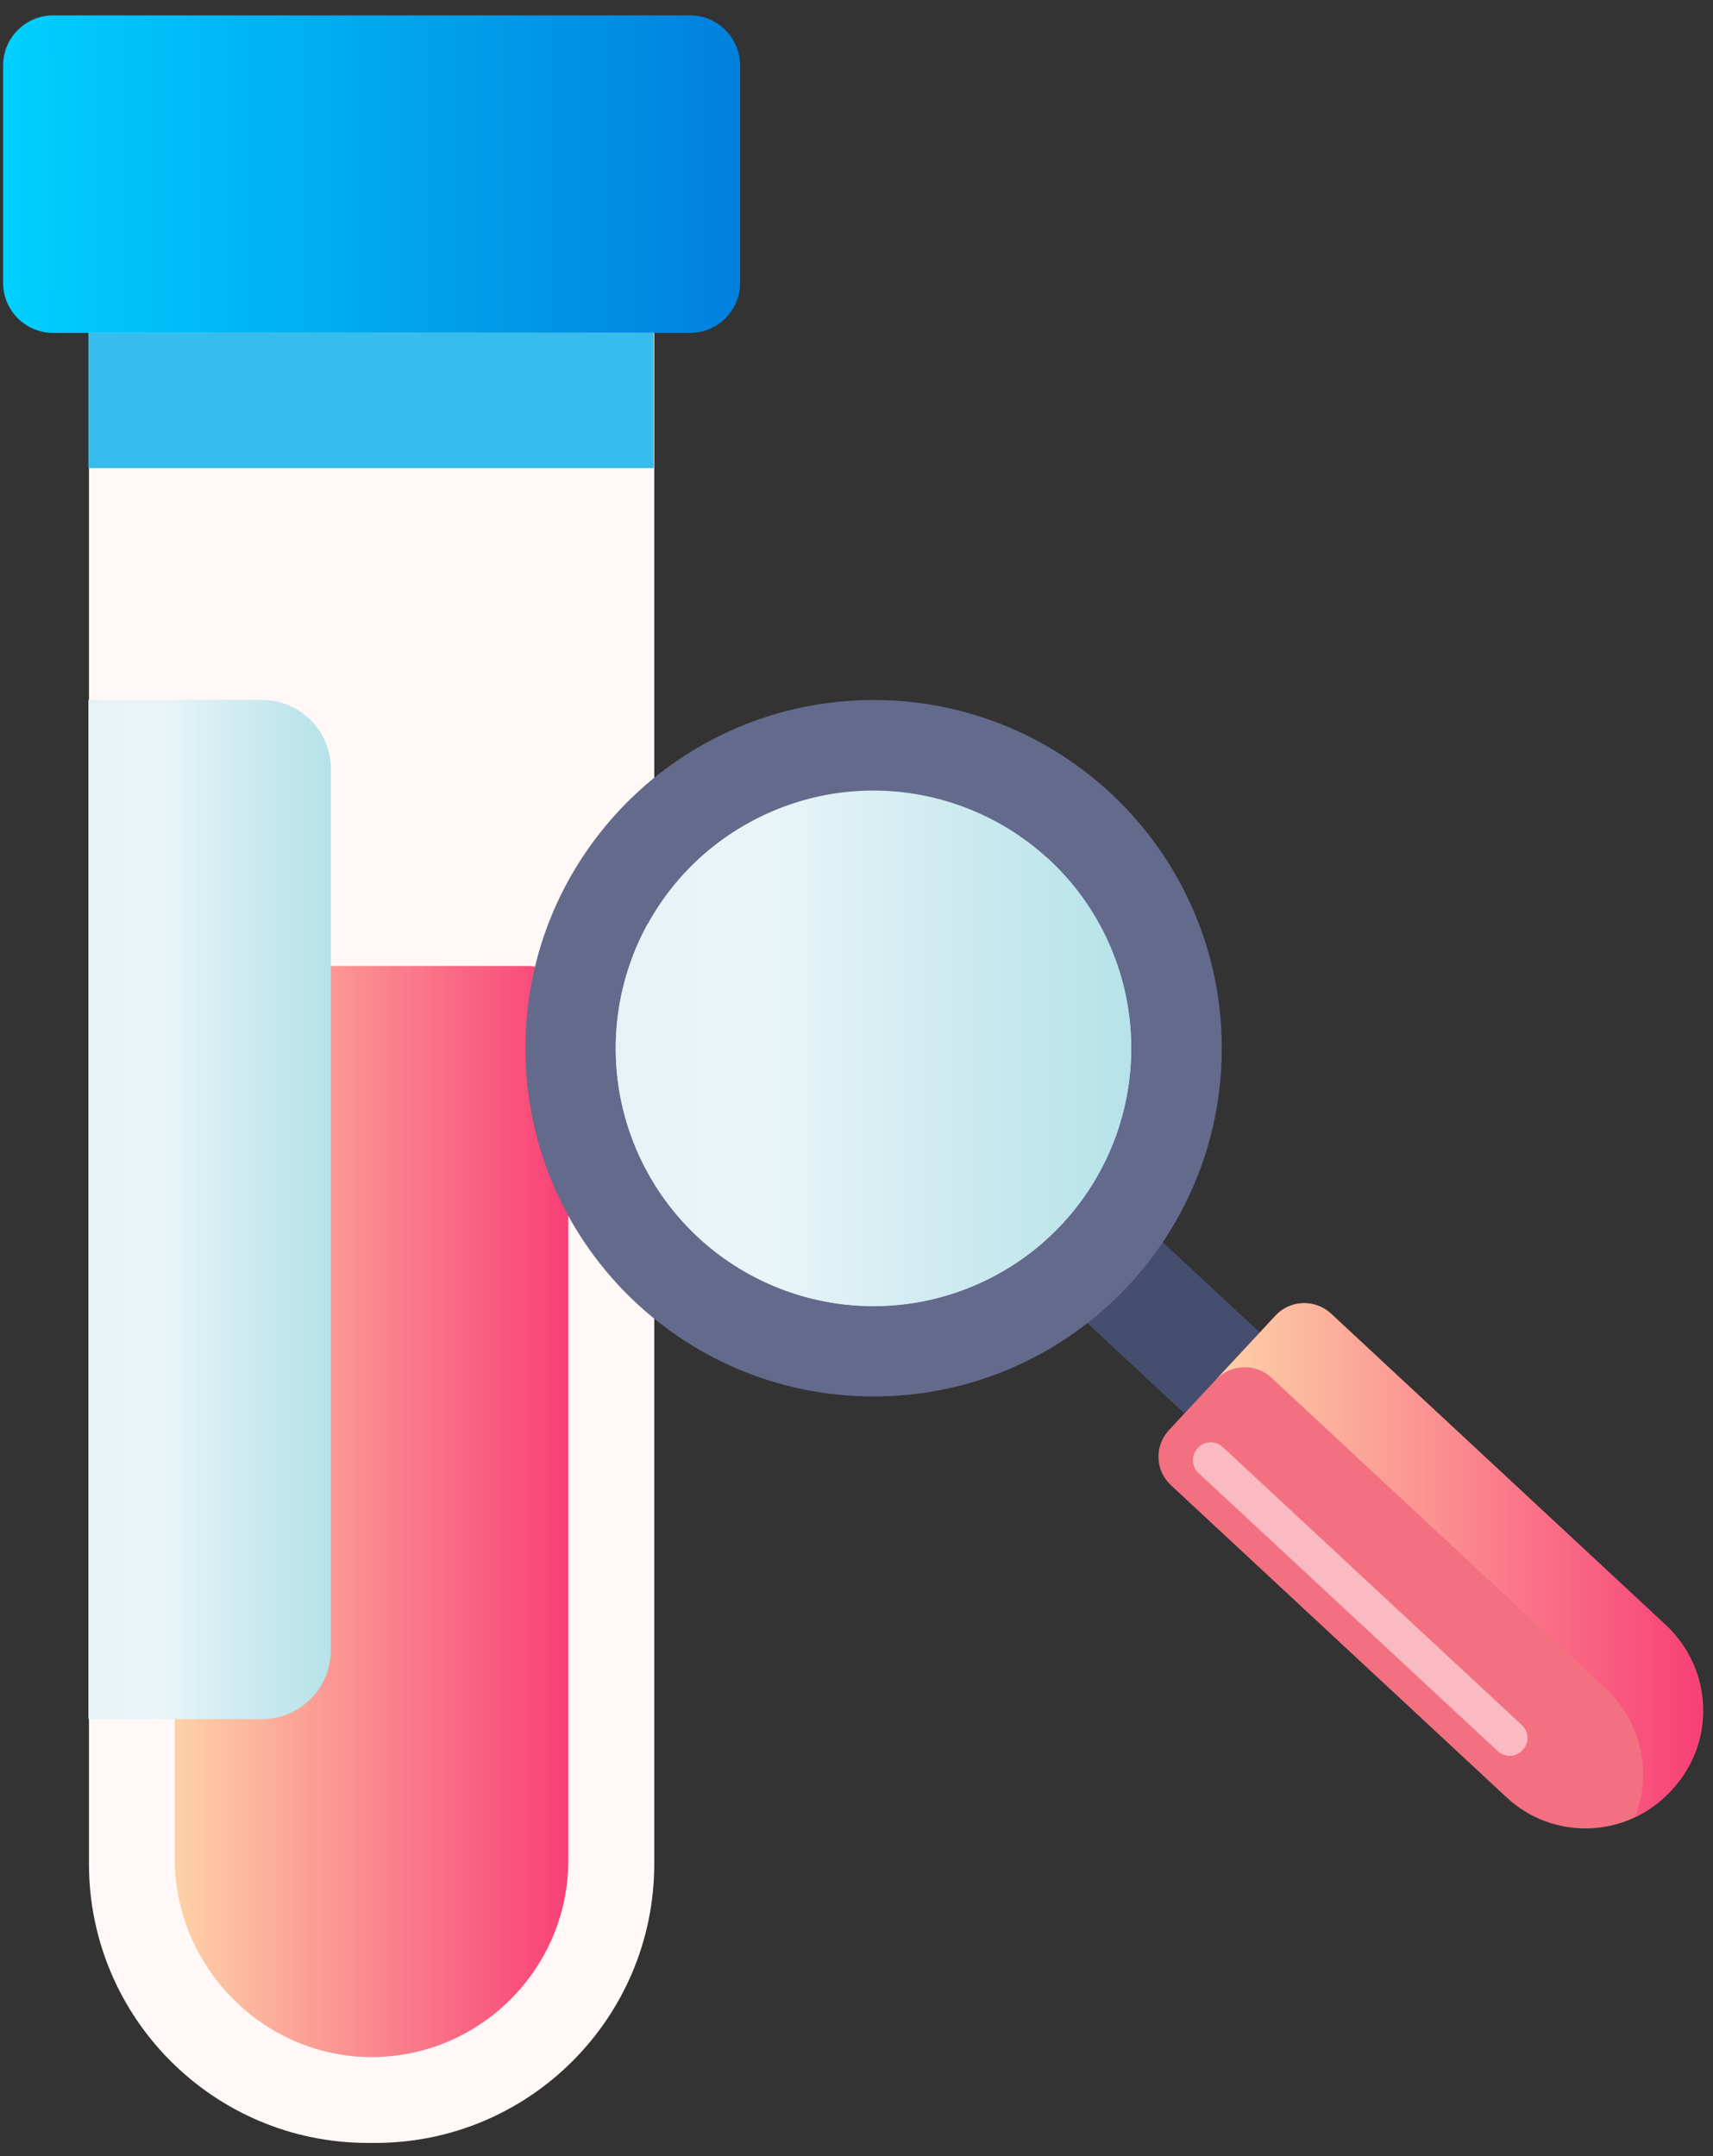 <svg width="89" height="112" viewBox="0 0 89 112" fill="none" xmlns="http://www.w3.org/2000/svg">
<rect x="0" y="0" width="89" height="112" fill="#333333" stroke="none"/>
<g clip-path="url(#clip0_372_7595)">
<path d="M4.622 9.884H33.992V96.824C33.992 104.824 27.497 111.319 19.497 111.319H19.117C11.117 111.319 4.622 104.824 4.622 96.824V9.884Z" fill="#FFF8F6"/>
<path d="M35.852 0.799H2.762C1.326 0.799 0.162 1.963 0.162 3.399V14.694C0.162 16.13 1.326 17.294 2.762 17.294H35.852C37.288 17.294 38.452 16.13 38.452 14.694V3.399C38.452 1.963 37.288 0.799 35.852 0.799Z" fill="url(#paint0_linear_372_7595)"/>
<path d="M33.963 17.294H4.593V24.314H33.963V17.294Z" fill="#37BDEB"/>
<path d="M9.077 52.299V96.544C9.077 102.164 13.677 106.859 19.297 106.859C24.937 106.859 29.527 102.274 29.527 96.634V52.299C29.527 51.129 28.577 50.179 27.407 50.179H11.197C10.027 50.179 9.077 51.129 9.077 52.299Z" fill="url(#paint1_linear_372_7595)"/>
<path d="M4.593 36.359H13.613C15.588 36.359 17.188 37.964 17.188 39.934V85.729C17.188 87.704 15.583 89.304 13.613 89.304H4.593V36.359Z" fill="url(#paint2_linear_372_7595)"/>
<path d="M58.43 62.688L54.518 66.895L61.54 73.426L65.453 69.219L58.43 62.688Z" fill="#464E6F"/>
<path d="M45.388 72.543C55.379 72.543 63.478 64.444 63.478 54.453C63.478 44.462 55.379 36.363 45.388 36.363C35.397 36.363 27.298 44.462 27.298 54.453C27.298 64.444 35.397 72.543 45.388 72.543Z" fill="#646A8C"/>
<path d="M51.235 66.503C57.886 63.27 60.658 55.258 57.425 48.607C54.193 41.955 46.181 39.184 39.529 42.417C32.878 45.649 30.107 53.661 33.339 60.313C36.572 66.964 44.584 69.735 51.235 66.503Z" fill="url(#paint3_linear_372_7595)"/>
<path d="M52.508 47.238C47.493 52.633 39.068 52.958 33.653 47.988C30.753 53.243 31.673 59.988 36.263 64.258C41.678 69.293 50.153 68.988 55.188 63.573C60.223 58.158 59.918 49.683 54.503 44.648C54.478 44.628 54.458 44.608 54.433 44.588C53.913 45.528 53.273 46.418 52.508 47.243V47.238Z" fill="url(#paint4_linear_372_7595)"/>
<path d="M60.726 74.298L66.269 68.337C67.028 67.52 68.307 67.474 69.124 68.233L86.571 84.457C89.002 86.718 89.137 90.524 86.879 92.951L86.774 93.065C84.513 95.496 80.707 95.631 78.28 93.373L60.833 77.149C60.016 76.39 59.97 75.111 60.729 74.294L60.726 74.298Z" fill="#F27080"/>
<path d="M69.163 68.243C68.333 67.473 67.038 67.518 66.268 68.348L63.168 71.678C63.938 70.848 65.233 70.803 66.063 71.573L83.428 87.723C85.303 89.468 85.833 92.118 84.968 94.373C85.653 94.053 86.293 93.593 86.838 93.008C89.128 90.543 88.988 86.688 86.528 84.393L69.163 68.243Z" fill="url(#paint5_linear_372_7595)"/>
<path d="M62.221 75.232L62.238 75.213C62.582 74.844 63.158 74.826 63.524 75.166L79.072 89.615C79.442 89.958 79.46 90.534 79.12 90.901L79.103 90.919C78.759 91.289 78.183 91.307 77.816 90.966L62.268 76.518C61.898 76.174 61.881 75.598 62.221 75.232Z" fill="#F9BAC2"/>
</g>
<defs>
<linearGradient id="paint0_linear_372_7595" x1="0.162" y1="9.049" x2="38.452" y2="9.049" gradientUnits="userSpaceOnUse">
<stop stop-color="#00D0FF"/>
<stop offset="1" stop-color="#0080DC"/>
</linearGradient>
<linearGradient id="paint1_linear_372_7595" x1="9.077" y1="78.519" x2="29.532" y2="78.519" gradientUnits="userSpaceOnUse">
<stop stop-color="#FDD2A7"/>
<stop offset="1" stop-color="#F83F76"/>
</linearGradient>
<linearGradient id="paint2_linear_372_7595" x1="4.593" y1="62.829" x2="17.188" y2="62.829" gradientUnits="userSpaceOnUse">
<stop stop-color="#E6F2F5"/>
<stop offset="0.3" stop-color="#E9F5F8"/>
<stop offset="0.6" stop-color="#D1ECF1"/>
<stop offset="1" stop-color="#B6E2E9"/>
</linearGradient>
<linearGradient id="paint3_linear_372_7595" x1="31.999" y1="54.455" x2="58.779" y2="54.455" gradientUnits="userSpaceOnUse">
<stop stop-color="#E6F2F5"/>
<stop offset="0.3" stop-color="#E9F5F8"/>
<stop offset="0.6" stop-color="#D1ECF1"/>
<stop offset="1" stop-color="#B6E2E9"/>
</linearGradient>
<linearGradient id="paint4_linear_372_7595" x1="31.993" y1="56.213" x2="58.773" y2="56.213" gradientUnits="userSpaceOnUse">
<stop stop-color="#E6F2F5"/>
<stop offset="0.3" stop-color="#E9F5F8"/>
<stop offset="0.6" stop-color="#D1ECF1"/>
<stop offset="1" stop-color="#B6E2E9"/>
</linearGradient>
<linearGradient id="paint5_linear_372_7595" x1="63.173" y1="81.033" x2="88.473" y2="81.033" gradientUnits="userSpaceOnUse">
<stop stop-color="#FDD2A7"/>
<stop offset="1" stop-color="#F83F76"/>
</linearGradient>
<clipPath id="clip0_372_7595">
<rect width="88.325" height="110.52" fill="white" transform="translate(0.162 0.799)"/>
</clipPath>
</defs>
</svg>
